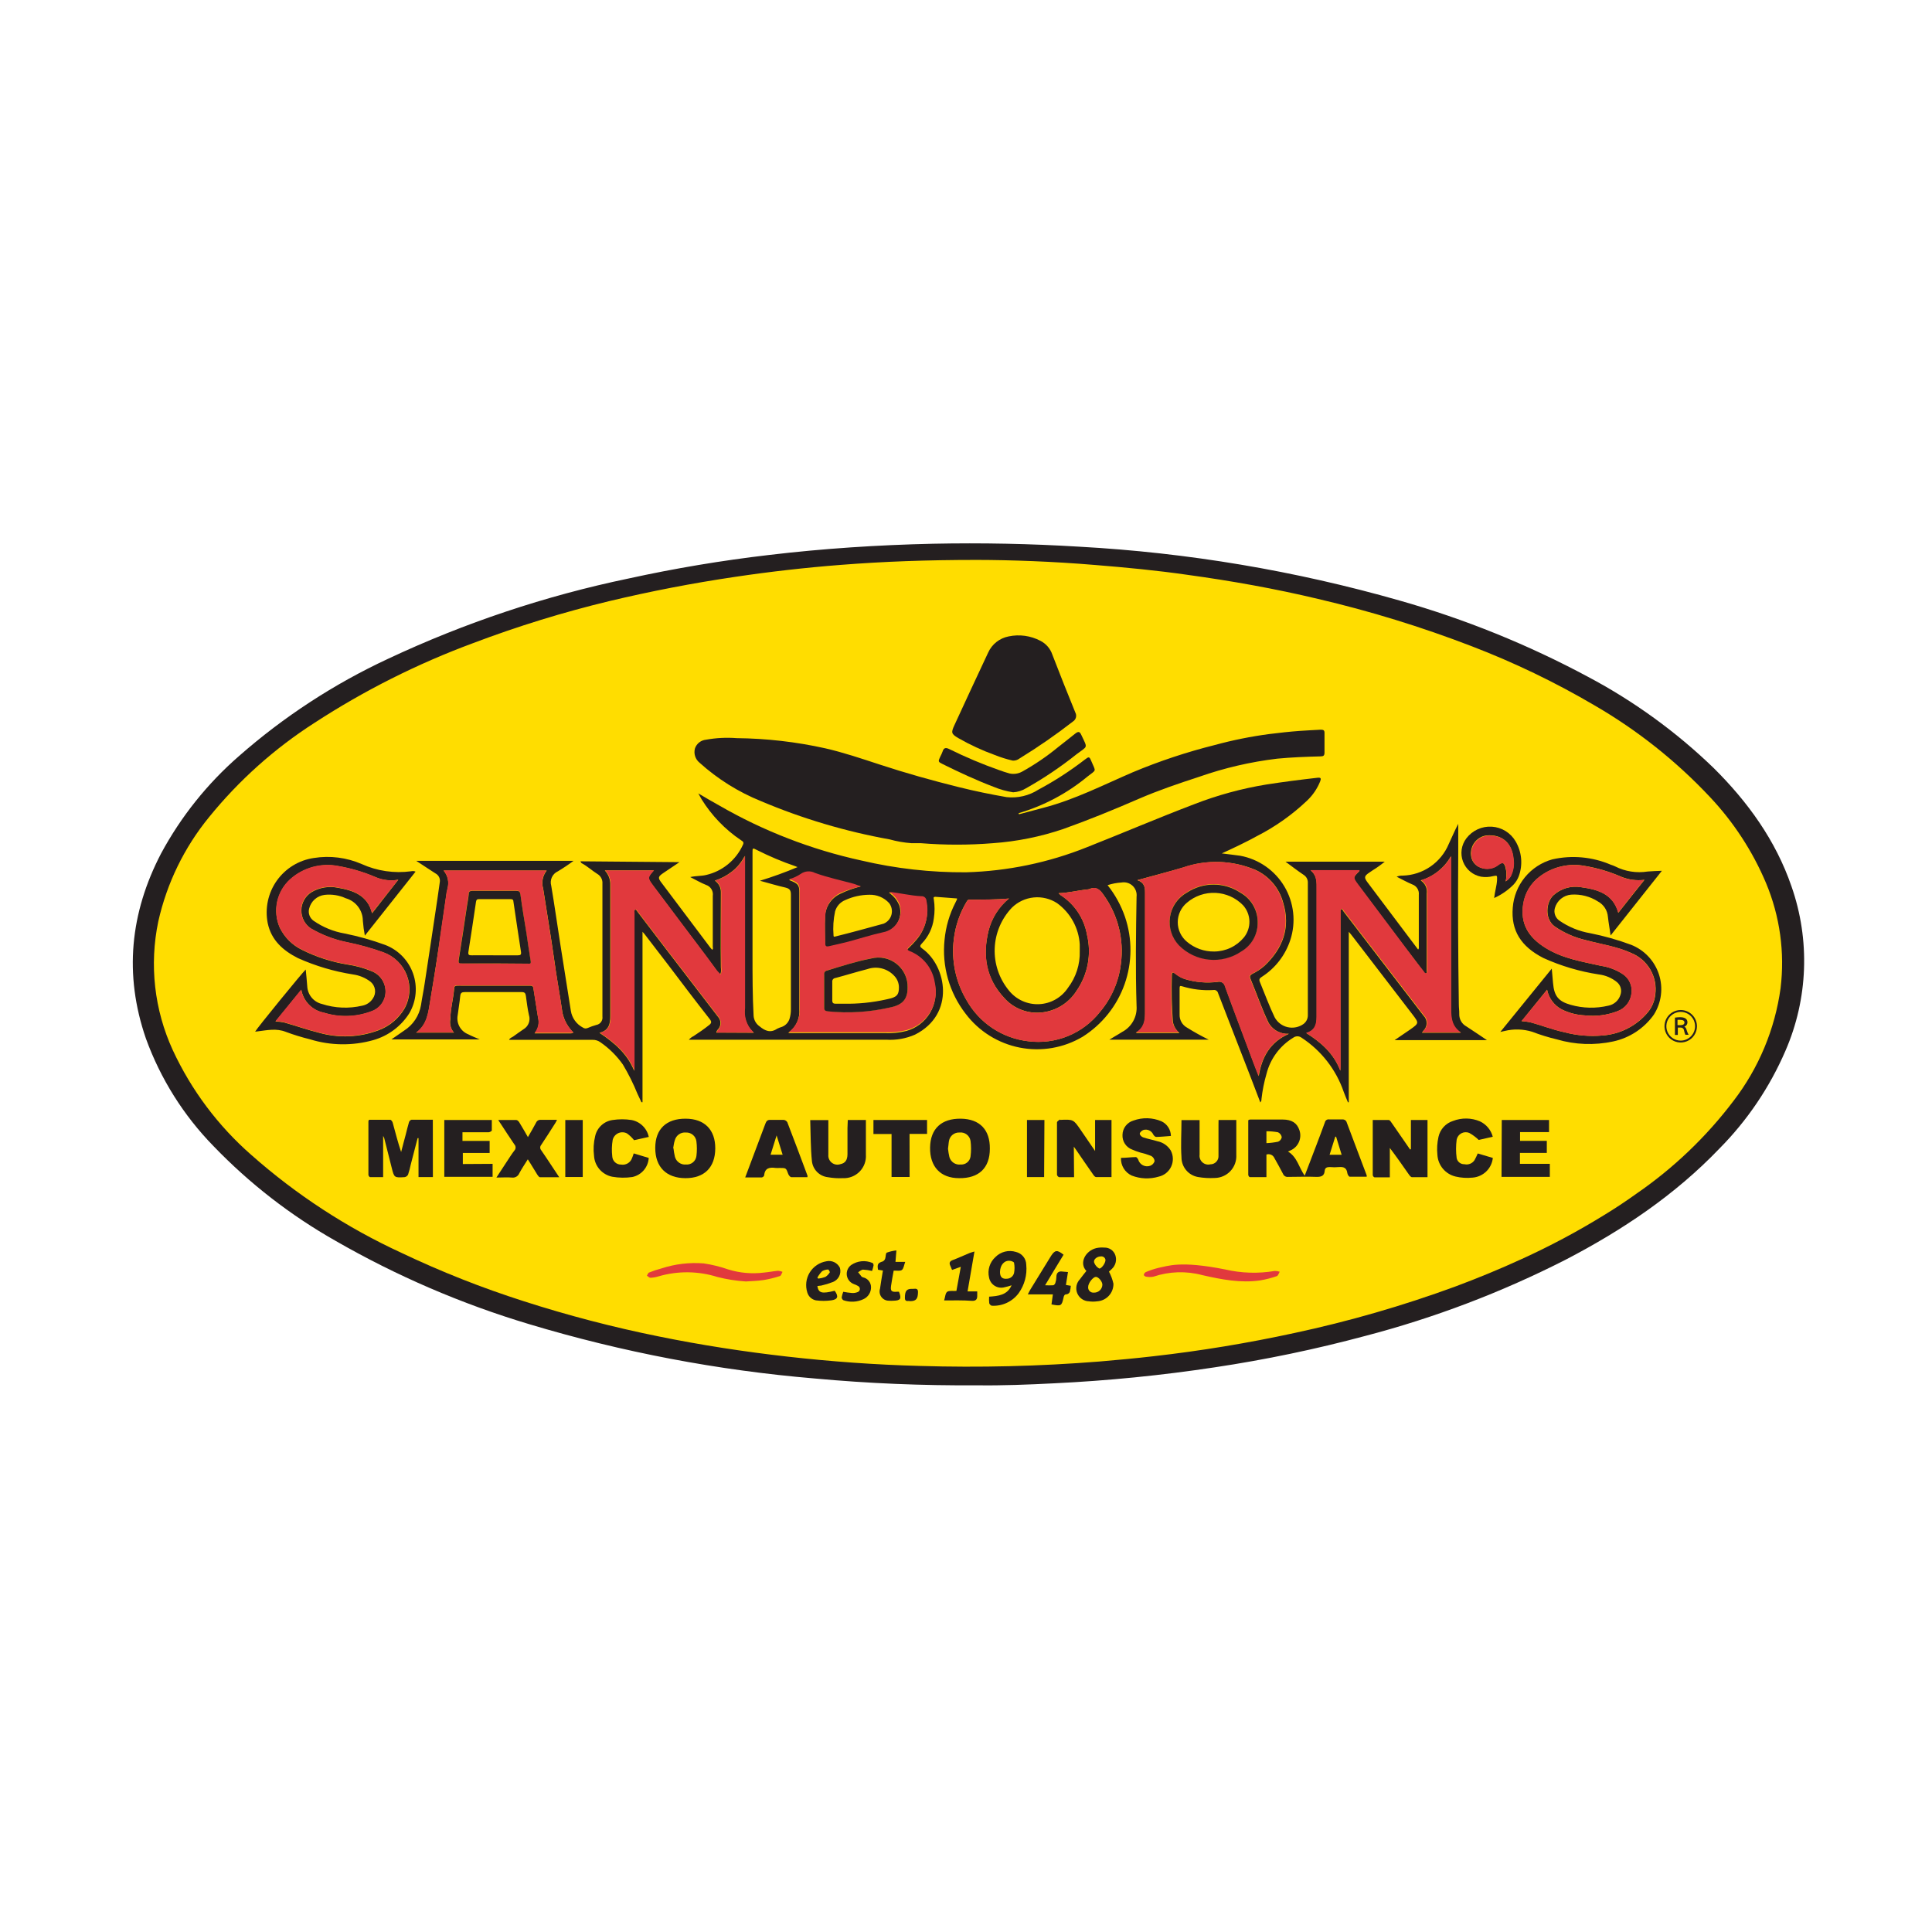 <?xml version="1.0" encoding="UTF-8"?> <svg xmlns="http://www.w3.org/2000/svg" width="320" height="320" viewBox="0 0 320 320" fill="none"><rect width="320" height="320" fill="white"></rect><g clip-path="url(#clip0_55_120)"><path d="M159.98 227.99C235.323 227.99 296.4 197.384 296.4 159.63C296.4 121.876 235.323 91.27 159.98 91.27C84.637 91.27 23.56 121.876 23.56 159.63C23.56 197.384 84.637 227.99 159.98 227.99Z" fill="#FFDD00"></path><path d="M161.84 229.45C152.69 229.51 143.84 229.14 134.93 228.32C118.896 226.973 103.047 223.957 87.64 219.32C76.45 215.969 65.685 211.335 55.56 205.51C48.125 201.298 41.338 196.034 35.41 189.88C30.423 184.79 26.587 178.69 24.16 171.99C20.52 161.42 21.55 151.21 26.68 141.36C29.975 135.252 34.345 129.787 39.58 125.23C47 118.711 55.314 113.286 64.27 109.12C76.982 103.147 90.35 98.683 104.1 95.82C111.793 94.133 119.553 92.833 127.38 91.92C136.38 90.85 145.46 90.26 154.54 90.06C162.627 89.893 170.71 90.057 178.79 90.55C196.733 91.54 214.51 94.528 231.79 99.46C242.625 102.536 253.096 106.774 263.02 112.1C270.631 116.132 277.636 121.215 283.83 127.2C289.5 132.82 294.11 139.2 296.72 146.79C299.838 155.681 299.481 165.422 295.72 174.06C293.114 180.097 289.4 185.592 284.77 190.26C277.41 197.94 268.7 203.77 259.31 208.65C248.727 214.044 237.592 218.278 226.1 221.28C217.908 223.479 209.598 225.212 201.21 226.47C192.391 227.808 183.509 228.692 174.6 229.12C170.3 229.34 165.95 229.51 161.84 229.45ZM161.84 92.74C153.38 92.74 146.32 93.01 139.27 93.56C133.377 94.02 127.507 94.687 121.66 95.56C114.687 96.593 107.777 97.927 100.93 99.56C93.279 101.405 85.751 103.726 78.39 106.51C69.163 109.922 60.345 114.353 52.1 119.72C45.481 123.962 39.583 129.235 34.63 135.34C30.52 140.363 27.64 146.277 26.22 152.61C24.714 159.794 25.555 167.271 28.62 173.94C31.694 180.568 36.123 186.478 41.62 191.29C49.071 197.885 57.45 203.35 66.49 207.51C73.042 210.628 79.798 213.301 86.71 215.51C94.068 217.879 101.553 219.832 109.13 221.36C116.19 222.8 123.3 223.89 130.45 224.7C137.6 225.51 145.02 226.05 152.33 226.24C162.259 226.541 172.197 226.297 182.1 225.51C185.1 225.25 188.1 224.98 191.1 224.63C198.906 223.744 206.662 222.466 214.34 220.8C223.421 218.859 232.353 216.28 241.07 213.08C244.79 211.69 248.46 210.18 252.07 208.52C256.75 206.39 261.293 203.969 265.67 201.27C267.49 200.163 269.263 198.99 270.99 197.75C277.157 193.514 282.604 188.315 287.12 182.35C291.301 176.908 293.99 170.469 294.92 163.67C295.64 157.756 294.81 151.756 292.51 146.26C290.29 140.999 287.147 136.176 283.23 132.02C277.629 126.05 271.184 120.933 264.1 116.83C257.589 113.003 250.772 109.722 243.72 107.02C235.44 103.832 226.95 101.219 218.31 99.2C211.15 97.49 203.9 96.2 196.61 95.2C191.61 94.48 186.48 93.99 181.4 93.58C174.4 92.99 167.43 92.75 161.85 92.74H161.84Z" fill="#241F20"></path><path d="M112.54 142.8L109.91 144.57C108.99 145.19 108.91 145.38 109.62 146.28L117.69 157.01C117.775 157.115 117.865 157.215 117.96 157.31C118.17 157.16 118.06 156.96 118.06 156.8C118.06 153.99 118.06 151.19 118.06 148.38C118.118 148 118.041 147.611 117.842 147.282C117.642 146.953 117.334 146.705 116.97 146.58C116.1 146.24 115.28 145.75 114.32 145.27C115.32 145.05 116.11 145.12 116.93 144.93C118.267 144.626 119.515 144.016 120.577 143.148C121.639 142.281 122.485 141.179 123.05 139.93C123.29 139.46 122.98 139.34 122.71 139.15C120.097 137.385 117.885 135.088 116.22 132.41L115.66 131.41C116.92 132.15 118.01 132.81 119.12 133.41C126.456 137.647 134.403 140.723 142.68 142.53C148.349 143.862 154.156 144.517 159.98 144.48C166.871 144.292 173.673 142.88 180.07 140.31C185.97 137.98 191.81 135.48 197.75 133.22C201.624 131.71 205.646 130.61 209.75 129.94C212.57 129.5 215.39 129.14 218.22 128.82C218.79 128.76 218.84 128.93 218.67 129.4C218.184 130.62 217.436 131.719 216.48 132.62C213.999 134.975 211.19 136.959 208.14 138.51C206.32 139.51 204.44 140.4 202.37 141.35C203.51 141.51 204.48 141.59 205.43 141.74C206.94 142.019 208.373 142.618 209.633 143.496C210.893 144.373 211.951 145.51 212.736 146.83C213.521 148.15 214.014 149.623 214.184 151.149C214.354 152.675 214.196 154.22 213.72 155.68C212.903 158.194 211.243 160.349 209.02 161.78C208.68 162 208.48 162.17 208.67 162.63C209.5 164.63 210.22 166.63 211.13 168.51C211.353 168.918 211.66 169.273 212.031 169.553C212.401 169.833 212.828 170.031 213.281 170.133C213.734 170.235 214.204 170.24 214.659 170.146C215.114 170.052 215.544 169.863 215.92 169.59C216.145 169.418 216.325 169.195 216.447 168.939C216.568 168.684 216.628 168.403 216.62 168.12C216.62 160.84 216.62 153.553 216.62 146.26C216.637 145.991 216.581 145.723 216.458 145.483C216.335 145.244 216.149 145.042 215.92 144.9C214.92 144.23 213.99 143.51 212.92 142.72H229.36C228.727 143.242 228.059 143.72 227.36 144.15C227.16 144.3 226.95 144.43 226.74 144.57C225.97 145.09 225.92 145.36 226.47 146.1L233.81 155.85C234.16 156.32 234.52 156.78 234.89 157.28C235.07 157.07 234.99 156.86 235 156.68C235 153.85 235 151.02 235 148.2C235.04 147.84 234.959 147.477 234.768 147.169C234.578 146.861 234.29 146.625 233.95 146.5C233.08 146.14 232.25 145.67 231.33 145.21C231.646 145.077 231.987 145.015 232.33 145.03C233.971 144.985 235.565 144.466 236.919 143.536C238.272 142.607 239.328 141.306 239.96 139.79C240.48 138.68 240.96 137.55 241.53 136.45C241.53 138 241.53 139.54 241.53 141.09C241.47 149.53 241.503 157.97 241.63 166.41C241.63 166.93 241.72 167.41 241.7 167.97C241.689 168.39 241.795 168.804 242.007 169.166C242.22 169.529 242.529 169.824 242.9 170.02C243.99 170.73 245.07 171.46 246.29 172.28H230.99C231.92 171.64 232.74 171.1 233.54 170.54C235.05 169.47 235.05 169.46 233.94 168.01C230.64 163.71 227.337 159.407 224.03 155.1C223.86 154.87 223.67 154.65 223.4 154.33V182.57H223.26C223.03 182.01 222.78 181.45 222.57 180.87C221.307 177.172 218.843 174.004 215.57 171.87C215.373 171.724 215.135 171.645 214.89 171.645C214.645 171.645 214.407 171.724 214.21 171.87C211.997 173.207 210.402 175.363 209.77 177.87C209.374 179.233 209.096 180.629 208.94 182.04C208.948 182.141 208.935 182.243 208.902 182.34C208.87 182.436 208.818 182.524 208.75 182.6L207.04 178.13C205.28 173.59 203.5 169.04 201.75 164.49C201.712 164.32 201.609 164.172 201.463 164.077C201.318 163.982 201.141 163.947 200.97 163.98C199.223 164.085 197.472 163.875 195.8 163.36C195.46 163.25 195.38 163.31 195.38 163.67C195.38 165.12 195.38 166.56 195.38 168.01C195.358 168.453 195.461 168.892 195.677 169.28C195.892 169.667 196.212 169.986 196.6 170.2C197.765 170.928 198.966 171.596 200.2 172.2H183.75L184.69 171.63C185.08 171.4 185.47 171.18 185.85 170.93C186.631 170.521 187.275 169.892 187.702 169.12C188.128 168.349 188.319 167.469 188.25 166.59C188.06 160.59 188.15 154.59 188.25 148.53C188.291 148.199 188.254 147.862 188.141 147.548C188.029 147.234 187.844 146.95 187.602 146.721C187.359 146.491 187.066 146.321 186.746 146.226C186.427 146.13 186.089 146.111 185.76 146.17C184.974 146.217 184.198 146.365 183.45 146.61C184.7 148.181 185.674 149.953 186.33 151.85C187.564 155.465 187.545 159.391 186.275 162.994C185.005 166.597 182.559 169.668 179.33 171.71C176.197 173.574 172.486 174.217 168.909 173.516C165.331 172.815 162.138 170.819 159.94 167.91C157.235 164.421 155.984 160.02 156.45 155.63C156.654 153.498 157.262 151.425 158.24 149.52C158.33 149.33 158.43 149.15 158.51 148.97C158.517 148.917 158.517 148.863 158.51 148.81L154.94 148.54C154.56 148.54 154.62 148.71 154.67 148.96C154.835 150.01 154.835 151.08 154.67 152.13C154.471 153.696 153.769 155.156 152.67 156.29C152.31 156.68 152.36 156.83 152.78 157.13C156.78 160 158.28 167.98 151.55 171.37C150.068 172.018 148.454 172.305 146.84 172.21H114.1C114.315 171.958 114.581 171.753 114.88 171.61C115.77 171.03 116.64 170.43 117.48 169.76C117.85 169.46 117.89 169.24 117.58 168.83C115.22 165.83 112.89 162.74 110.58 159.69L106.74 154.69C106.67 154.6 106.59 154.53 106.42 154.33V182.56H106.24C106.02 182.1 105.81 181.63 105.58 181.16C104.902 179.487 104.096 177.869 103.17 176.32C102.152 174.875 100.886 173.622 99.43 172.62C99.063 172.357 98.621 172.221 98.17 172.23C93.75 172.23 89.33 172.23 84.92 172.23H84.32C84.46 171.89 84.79 171.84 85 171.68C85.57 171.27 86.14 170.86 86.72 170.47C87.112 170.239 87.415 169.882 87.576 169.456C87.738 169.031 87.75 168.563 87.61 168.13C87.38 167.13 87.25 166.01 87.1 164.94C87.04 164.49 86.88 164.31 86.38 164.32C83.25 164.32 80.13 164.32 77 164.32C76.5 164.32 76.28 164.44 76.23 164.97C76.13 166.03 75.93 167.08 75.81 168.13C75.682 168.78 75.786 169.454 76.104 170.035C76.422 170.616 76.934 171.067 77.55 171.31C78.12 171.61 78.73 171.84 79.46 172.16H64.83C65.62 171.61 66.28 171.16 66.92 170.71C67.66 170.243 68.293 169.624 68.777 168.895C69.261 168.166 69.586 167.343 69.73 166.48C69.91 165.26 70.17 164.04 70.35 162.81C71.07 158.14 71.76 153.46 72.46 148.81C72.59 147.92 72.72 147.02 72.84 146.13C72.896 145.84 72.856 145.54 72.726 145.275C72.596 145.009 72.383 144.794 72.12 144.66C71.12 144.03 70.12 143.34 68.94 142.58H95C94.163 143.203 93.295 143.784 92.4 144.32C91.961 144.518 91.608 144.867 91.406 145.305C91.204 145.742 91.166 146.237 91.3 146.7C91.85 149.93 92.3 153.18 92.81 156.42C93.38 160.08 93.97 163.74 94.55 167.42C94.642 168.008 94.872 168.565 95.219 169.048C95.566 169.531 96.022 169.925 96.55 170.2C96.659 170.278 96.786 170.327 96.919 170.341C97.053 170.355 97.187 170.334 97.31 170.28C97.787 170.073 98.278 169.899 98.78 169.76C99.095 169.704 99.375 169.527 99.562 169.268C99.748 169.008 99.827 168.686 99.78 168.37C99.78 164.07 99.78 159.77 99.78 155.47C99.78 152.47 99.78 149.41 99.78 146.38C99.809 146.053 99.744 145.724 99.591 145.434C99.439 145.143 99.206 144.902 98.92 144.74C98.05 144.19 97.28 143.47 96.36 142.98C96.28 142.98 96.24 142.82 96.13 142.66L112.54 142.8ZM188.41 145.8C189.49 146.16 189.67 146.92 189.67 147.86C189.67 154.51 189.67 161.16 189.67 167.86C189.67 169.24 189.43 170.36 188.14 171.1H195.35C194.765 170.614 194.377 169.931 194.26 169.18C194.069 166.628 194.015 164.068 194.1 161.51C194.1 160.98 194.33 161.02 194.68 161.29C195.132 161.664 195.647 161.955 196.2 162.15C197.978 162.702 199.853 162.866 201.7 162.63C201.83 162.597 201.965 162.591 202.098 162.612C202.23 162.633 202.357 162.68 202.471 162.751C202.585 162.822 202.683 162.915 202.76 163.025C202.837 163.135 202.892 163.259 202.92 163.39C203.54 165.12 204.2 166.85 204.84 168.58L207.71 176.23C207.96 176.91 208.23 177.59 208.49 178.23C209 175.07 210.39 172.59 213.49 171.23C213.323 171.238 213.157 171.238 212.99 171.23C212.4 171.182 211.83 170.991 211.33 170.674C210.83 170.357 210.415 169.923 210.12 169.41C208.98 167.03 208.12 164.53 207.12 162.11C206.96 161.74 207.03 161.53 207.42 161.31C208.141 160.959 208.813 160.515 209.42 159.99C212.48 157.11 213.79 153.63 212.54 149.53C212.225 148.341 211.651 147.237 210.86 146.297C210.068 145.356 209.078 144.603 207.96 144.09C204.148 142.474 199.871 142.331 195.96 143.69C193.47 144.42 191.01 145.05 188.41 145.77V145.8ZM124.85 171.06C124.61 170.8 124.38 170.58 124.18 170.34C123.488 169.373 123.191 168.178 123.35 167C123.35 161.66 123.42 156.33 123.35 151C123.35 148.647 123.35 146.297 123.35 143.95V141.77C122.846 142.776 122.126 143.657 121.24 144.35C120.39 145.018 119.429 145.529 118.4 145.86C118.723 146.081 118.984 146.38 119.159 146.73C119.334 147.08 119.417 147.469 119.4 147.86C119.4 152 119.34 156.14 119.4 160.28C119.473 160.652 119.438 161.037 119.3 161.39C119.089 161.191 118.889 160.98 118.7 160.76C118.07 159.92 117.46 159.05 116.82 158.21C113.95 154.39 111.06 150.58 108.2 146.75C107.2 145.4 107.2 145.38 108.28 144.17H100.17C100.476 144.492 100.715 144.872 100.871 145.287C101.027 145.703 101.098 146.146 101.08 146.59C101.08 153.83 101.08 161.06 101.08 168.3C101.08 169.64 100.83 170.68 99.29 171.07C101.78 172.72 103.91 174.56 105.04 177.36V164.81C105.04 160.29 105.04 155.767 105.04 151.24C105.04 151.05 104.93 150.79 105.15 150.69C105.37 150.59 105.45 150.83 105.55 150.96L110.18 157.02L118.92 168.41C119.183 168.695 119.329 169.068 119.329 169.455C119.329 169.842 119.183 170.215 118.92 170.5C118.77 170.639 118.675 170.827 118.65 171.03L124.85 171.06ZM222 177.37V176.78C222 169.54 222 162.3 222 155.06V151.06C222 150.89 221.93 150.65 222.16 150.6C222.39 150.55 222.39 150.78 222.48 150.9L225.55 154.9C228.957 159.34 232.363 163.777 235.77 168.21C235.936 168.373 236.068 168.567 236.159 168.782C236.249 168.997 236.295 169.227 236.295 169.46C236.295 169.693 236.249 169.923 236.159 170.138C236.068 170.353 235.936 170.547 235.77 170.71L235.52 171.06H241.94C240.43 170.06 240.31 168.66 240.31 167.19C240.31 160.363 240.31 153.533 240.31 146.7V141.83C239.223 143.759 237.431 145.193 235.31 145.83C235.671 146.058 235.959 146.387 236.136 146.776C236.314 147.165 236.374 147.597 236.31 148.02C236.31 152.253 236.31 156.483 236.31 160.71C236.31 160.9 236.42 161.18 236.17 161.24C235.92 161.3 235.84 161.03 235.73 160.88C234.73 159.53 233.73 158.18 232.67 156.88C230.09 153.44 227.507 150 224.92 146.56C224.04 145.38 224.05 145.37 225.12 144.31C225.12 144.31 225.12 144.23 225.12 144.17H217.1C218.17 145.06 218.1 146.17 218.1 147.29C218.1 154.29 218.1 161.4 218.1 168.46C218.1 169.78 217.79 170.72 216.38 171.12C218.79 172.64 220.9 174.45 222 177.34V177.37ZM142.6 146.84L141.38 146.53C139.22 145.94 137.03 145.53 134.93 144.72C134.565 144.529 134.155 144.443 133.744 144.469C133.333 144.496 132.937 144.634 132.6 144.87C132.011 145.266 131.363 145.567 130.68 145.76C132.16 146.3 132.39 146.58 132.39 147.76C132.39 154.207 132.39 160.657 132.39 167.11C132.458 167.878 132.325 168.651 132.004 169.352C131.683 170.053 131.185 170.659 130.56 171.11C132.26 171.11 133.86 171.11 135.47 171.11C139.16 171.11 142.85 171.11 146.54 171.11C147.741 171.173 148.944 171.055 150.11 170.76C151.751 170.31 153.155 169.243 154.028 167.782C154.9 166.32 155.173 164.578 154.79 162.92C154.62 161.751 154.143 160.648 153.406 159.723C152.67 158.799 151.702 158.087 150.6 157.66C150.21 157.5 150.16 157.32 150.48 157.04C150.96 156.593 151.411 156.115 151.83 155.61C152.553 154.752 153.07 153.74 153.342 152.652C153.615 151.563 153.634 150.427 153.4 149.33C153.396 149.224 153.371 149.12 153.326 149.024C153.281 148.928 153.216 148.842 153.136 148.772C153.057 148.702 152.964 148.648 152.863 148.615C152.762 148.582 152.656 148.57 152.55 148.58C150.74 148.49 148.99 148.04 147.22 147.86C148.029 148.379 148.647 149.148 148.98 150.05C149.123 150.528 149.163 151.031 149.099 151.526C149.034 152.02 148.865 152.496 148.603 152.921C148.342 153.346 147.993 153.71 147.581 153.991C147.168 154.272 146.701 154.462 146.21 154.55C144.28 154.97 142.39 155.55 140.48 156.1C139.41 156.38 138.33 156.61 137.25 156.86C136.9 156.94 136.63 156.92 136.64 156.43C136.64 154.93 136.58 153.43 136.64 151.95C136.651 151.119 136.899 150.307 137.354 149.612C137.809 148.916 138.453 148.364 139.21 148.02C140.294 147.499 141.431 147.093 142.6 146.81V146.84ZM175.35 147.97C175.45 148.074 175.556 148.171 175.67 148.26C176.812 148.993 177.789 149.954 178.541 151.083C179.293 152.212 179.804 153.484 180.04 154.82C180.423 156.403 180.468 158.049 180.169 159.65C179.871 161.251 179.238 162.771 178.31 164.11C177.632 165.184 176.702 166.075 175.6 166.706C174.499 167.337 173.259 167.689 171.99 167.73C170.923 167.763 169.862 167.561 168.882 167.137C167.902 166.714 167.027 166.08 166.32 165.28C163.32 162.07 162.7 158.28 163.74 154.14C164.272 152.052 165.456 150.188 167.12 148.82C164.88 149.03 162.78 148.99 160.68 149C160.581 148.983 160.478 148.996 160.387 149.039C160.296 149.082 160.22 149.152 160.17 149.24C158.991 151.171 158.244 153.333 157.98 155.58C157.546 159.081 158.288 162.627 160.09 165.66C161.134 167.522 162.604 169.109 164.381 170.291C166.158 171.473 168.19 172.216 170.31 172.46C172.544 172.748 174.814 172.45 176.899 171.597C178.983 170.743 180.81 169.362 182.2 167.59C184.115 165.321 185.318 162.539 185.66 159.59C186.186 155.593 185.17 151.546 182.82 148.27C182.2 147.35 181.54 146.78 180.39 147.27C180.257 147.307 180.118 147.324 179.98 147.32C178.46 147.51 176.97 147.88 175.35 147.94V147.97ZM94.98 171.03C94.072 170.147 93.443 169.017 93.17 167.78C92.72 164.78 92.17 161.78 91.77 158.78C91.22 154.91 90.57 151.06 89.97 147.2C89.817 146.69 89.79 146.151 89.891 145.629C89.992 145.106 90.218 144.616 90.55 144.2H73.48C73.829 144.607 74.07 145.095 74.181 145.619C74.293 146.143 74.272 146.686 74.12 147.2C74.12 147.47 74 147.73 73.96 148C73.53 151 73.11 154 72.66 157C72.21 160 71.75 162.84 71.27 165.76C70.95 167.69 70.78 169.69 68.94 171.04H75.19C74.923 170.733 74.731 170.368 74.629 169.974C74.527 169.58 74.517 169.168 74.6 168.77C74.6 167.04 75.12 165.37 75.23 163.66C75.23 163.37 75.44 163.28 75.69 163.26C75.94 163.24 76.32 163.26 76.64 163.26H86.15H87.84C88.16 163.26 88.31 163.38 88.36 163.73C88.6 165.34 88.88 166.94 89.12 168.54C89.245 168.99 89.259 169.464 89.16 169.921C89.06 170.377 88.851 170.803 88.55 171.16H94.55C94.708 171.161 94.861 171.104 94.98 171V171.03ZM178.84 157.51C178.84 157.14 178.84 156.78 178.84 156.42C178.758 155.078 178.38 153.77 177.734 152.591C177.087 151.412 176.188 150.391 175.1 149.6C173.956 148.849 172.589 148.512 171.226 148.645C169.864 148.778 168.588 149.372 167.61 150.33C165.863 152.16 164.847 154.565 164.753 157.093C164.659 159.621 165.494 162.096 167.1 164.05C167.694 164.794 168.456 165.388 169.323 165.783C170.19 166.178 171.137 166.362 172.089 166.323C173.041 166.283 173.969 166.019 174.8 165.553C175.631 165.087 176.34 164.431 176.87 163.64C178.216 161.886 178.912 159.72 178.84 157.51ZM132.1 143.62L131.7 143.46C129.538 142.719 127.43 141.83 125.39 140.8C124.64 140.41 124.64 140.41 124.64 141.24C124.64 146.95 124.64 152.65 124.64 158.35C124.64 161.65 124.64 164.95 124.82 168.25C124.843 168.598 124.945 168.937 125.118 169.24C125.291 169.544 125.531 169.803 125.82 170C126.72 170.76 127.63 171.13 128.72 170.39C128.984 170.261 129.258 170.154 129.54 170.07C129.835 169.953 130.1 169.77 130.314 169.537C130.529 169.303 130.688 169.024 130.78 168.72C130.927 168.223 131.001 167.708 131 167.19C131 160.85 131 154.51 131 148.19C131 147.47 130.81 147.19 130.1 147.01C128.72 146.7 127.37 146.28 125.87 145.88C127.984 145.233 130.063 144.479 132.1 143.62ZM143.98 148.2C142.599 148.209 141.235 148.513 139.98 149.09C139.582 149.254 139.226 149.505 138.938 149.825C138.651 150.146 138.44 150.527 138.32 150.94C138.035 152.253 137.947 153.601 138.06 154.94C138.06 155.25 138.27 155.13 138.45 155.09C141.1 154.44 143.72 153.7 146.35 152.99C146.667 152.86 146.95 152.659 147.177 152.401C147.403 152.144 147.567 151.837 147.655 151.506C147.743 151.175 147.753 150.828 147.685 150.492C147.616 150.156 147.471 149.84 147.26 149.57C146.842 149.116 146.33 148.759 145.76 148.522C145.191 148.286 144.576 148.176 143.96 148.2H143.98Z" fill="#241F20"></path><path d="M168.77 134.87L172.88 133.78C178.03 132.43 182.75 130.01 187.6 127.92C192.025 126.067 196.585 124.553 201.24 123.39C204.196 122.585 207.203 121.98 210.24 121.58C211.92 121.37 213.61 121.18 215.3 121.06C216.45 120.98 217.6 120.92 218.75 120.86C219.21 120.86 219.4 120.95 219.38 121.45C219.38 122.51 219.38 123.58 219.38 124.64C219.38 125.17 219.2 125.27 218.73 125.28C216.33 125.34 213.93 125.43 211.54 125.66C207.137 126.187 202.805 127.193 198.62 128.66C195.25 129.76 191.88 130.9 188.62 132.31C184.5 134.1 180.34 135.8 176.11 137.31C172.334 138.591 168.408 139.381 164.43 139.66C160.476 139.98 156.503 139.98 152.55 139.66C152.04 139.66 151.55 139.66 150.99 139.66C149.759 139.571 148.539 139.36 147.35 139.03C140.04 137.717 132.9 135.593 126.06 132.7C122.316 131.191 118.867 129.035 115.87 126.33C115.524 126.051 115.268 125.677 115.133 125.254C114.998 124.831 114.99 124.378 115.11 123.95C115.245 123.563 115.489 123.223 115.811 122.969C116.134 122.716 116.522 122.56 116.93 122.52C118.602 122.218 120.306 122.131 122 122.26C126.935 122.308 131.852 122.871 136.67 123.94C139.73 124.64 142.67 125.64 145.67 126.62C150.01 128.05 154.41 129.28 158.84 130.38C161.45 131.03 164.08 131.57 166.73 132.03C168.569 132.229 170.421 131.795 171.98 130.8C174.688 129.351 177.27 127.679 179.7 125.8C180.36 125.3 180.43 125.29 180.75 126.05C181.53 127.92 181.66 127.4 180.11 128.63C176.761 131.404 172.882 133.466 168.71 134.69L168.77 134.87Z" fill="#241F20"></path><path d="M167.74 125.98C166.717 125.747 165.714 125.432 164.74 125.04C162.663 124.289 160.656 123.359 158.74 122.26C157.55 121.56 157.5 121.36 158.09 120.09C159.94 116.09 161.78 112.09 163.67 108.09C163.979 107.404 164.448 106.803 165.038 106.336C165.628 105.87 166.321 105.552 167.06 105.41C168.84 105.033 170.697 105.288 172.31 106.13C172.779 106.366 173.198 106.693 173.541 107.091C173.884 107.489 174.145 107.951 174.31 108.45C175.543 111.65 176.81 114.84 178.11 118.02C178.245 118.27 178.28 118.562 178.207 118.837C178.135 119.112 177.961 119.349 177.72 119.5C174.882 121.705 171.924 123.751 168.86 125.63C168.542 125.88 168.144 126.004 167.74 125.98Z" fill="#241F20"></path><path d="M248.5 170.92L257.02 160.44C257.1 161.32 257.17 162.06 257.23 162.8C257.41 164.95 258.09 165.85 260.15 166.43C262.187 167.011 264.339 167.059 266.4 166.57C266.865 166.48 267.297 166.265 267.65 165.948C268.002 165.631 268.262 165.223 268.4 164.77C268.528 164.405 268.542 164.01 268.44 163.636C268.338 163.263 268.125 162.93 267.83 162.68C266.971 161.978 265.931 161.534 264.83 161.4C261.649 160.916 258.551 159.997 255.62 158.67C251.92 156.77 250.25 154.13 250.56 150.34C250.697 148.495 251.399 146.737 252.572 145.306C253.744 143.874 255.328 142.839 257.11 142.34C260.356 141.604 263.752 141.915 266.81 143.23C267.05 143.301 267.284 143.391 267.51 143.5C269.175 144.347 271.065 144.644 272.91 144.35C273.65 144.28 274.39 144.27 275.26 144.23L266.77 154.94C266.61 153.82 266.43 152.84 266.32 151.85C266.28 151.329 266.112 150.825 265.829 150.385C265.546 149.945 265.158 149.583 264.7 149.33C263.376 148.475 261.812 148.072 260.24 148.18C259.618 148.229 259.027 148.468 258.544 148.863C258.062 149.257 257.711 149.79 257.54 150.39C257.428 150.774 257.44 151.184 257.574 151.562C257.709 151.939 257.96 152.264 258.29 152.49C259.818 153.547 261.559 154.257 263.39 154.57C265.698 155.028 267.965 155.67 270.17 156.49C271.251 156.917 272.224 157.578 273.02 158.425C273.816 159.272 274.415 160.284 274.775 161.39C275.134 162.495 275.244 163.666 275.098 164.819C274.952 165.972 274.553 167.079 273.93 168.06C272.315 170.333 269.907 171.918 267.18 172.5C264.09 173.165 260.882 173.045 257.85 172.15C256.464 171.821 255.101 171.4 253.77 170.89C252.293 170.438 250.721 170.393 249.22 170.76L248.5 170.92ZM256.25 163.92L252.03 169.13C252.473 169.163 252.913 169.219 253.35 169.3C255.29 169.79 257.15 170.55 259.12 170.97C261.176 171.514 263.311 171.697 265.43 171.51C266.873 171.407 268.281 171.015 269.569 170.357C270.858 169.699 272 168.789 272.93 167.68C273.623 166.843 274.054 165.82 274.17 164.74C274.368 163.309 274.082 161.852 273.357 160.602C272.633 159.352 271.511 158.379 270.17 157.84C267.8 156.76 265.17 156.4 262.72 155.73C260.85 155.306 259.078 154.529 257.5 153.44C255.79 152.19 256.08 149.38 257.31 148.28C257.922 147.722 258.655 147.312 259.45 147.082C260.246 146.851 261.084 146.806 261.9 146.95C264.62 147.33 267.18 148.03 268.05 151.18L270.19 148.47L272.38 145.73C271.074 145.897 269.747 145.721 268.53 145.22C266.589 144.371 264.55 143.766 262.46 143.42C261.161 143.178 259.825 143.212 258.539 143.52C257.254 143.829 256.048 144.404 255 145.21C253.563 146.295 252.6 147.893 252.31 149.67C251.76 153.04 253.17 155.26 256.04 157.03C258.91 158.8 262.04 159.26 265.17 159.97C266.467 160.158 267.706 160.629 268.8 161.35C269.324 161.696 269.738 162.185 269.992 162.76C270.245 163.334 270.328 163.97 270.23 164.59C270.15 165.231 269.896 165.838 269.496 166.346C269.096 166.853 268.565 167.242 267.96 167.47C266.225 168.147 264.351 168.39 262.5 168.18C261.164 168.118 259.856 167.778 258.66 167.18C258.043 166.852 257.507 166.392 257.09 165.831C256.673 165.271 256.386 164.625 256.25 163.94V163.92Z" fill="#241F20"></path><path d="M50.64 160.58C50.73 161.58 50.83 162.46 50.89 163.36C50.923 164.046 51.178 164.702 51.616 165.23C52.054 165.759 52.652 166.131 53.32 166.29C55.483 166.992 57.796 167.088 60.01 166.57C60.367 166.501 60.707 166.36 61.007 166.155C61.308 165.951 61.564 165.687 61.76 165.38C62.061 164.948 62.185 164.417 62.107 163.896C62.029 163.376 61.755 162.905 61.34 162.58C60.502 161.95 59.518 161.544 58.48 161.4C55.327 160.906 52.253 159.995 49.34 158.69C46.9 157.45 44.93 155.74 44.34 152.89C44.102 151.677 44.114 150.429 44.373 149.221C44.632 148.013 45.134 146.87 45.849 145.862C46.563 144.854 47.475 144.002 48.529 143.357C49.583 142.712 50.757 142.287 51.98 142.11C54.661 141.682 57.409 142.029 59.9 143.11C62.463 144.27 65.302 144.686 68.09 144.31C68.337 144.248 68.597 144.269 68.83 144.37L60.43 154.97C60.274 154.157 60.164 153.336 60.1 152.51C60.097 151.665 59.82 150.845 59.309 150.172C58.798 149.499 58.083 149.01 57.27 148.78C56.173 148.277 54.959 148.083 53.76 148.22C53.15 148.294 52.578 148.553 52.12 148.962C51.662 149.372 51.341 149.912 51.2 150.51C51.106 150.879 51.127 151.268 51.259 151.625C51.391 151.982 51.629 152.291 51.94 152.51C53.486 153.58 55.247 154.301 57.1 154.62C59.378 155.079 61.618 155.71 63.8 156.51C64.866 156.917 65.832 157.55 66.629 158.367C67.426 159.183 68.036 160.164 68.416 161.24C68.797 162.316 68.939 163.461 68.832 164.598C68.726 165.734 68.374 166.833 67.8 167.82C66.43 169.983 64.312 171.567 61.85 172.27C58.408 173.243 54.757 173.197 51.34 172.14C49.984 171.808 48.648 171.397 47.34 170.91C45.8 170.29 44.26 170.63 42.72 170.82L42.32 170.87H42.26C42.51 170.36 50.1 161.06 50.64 160.58ZM65.97 145.71C64.735 145.935 63.462 145.803 62.3 145.33C60.275 144.456 58.154 143.825 55.98 143.45C54.58 143.184 53.138 143.246 51.766 143.629C50.394 144.012 49.129 144.707 48.07 145.66C46.98 146.645 46.228 147.947 45.919 149.383C45.611 150.818 45.761 152.315 46.35 153.66C47.126 155.256 48.414 156.544 50.01 157.32C52.385 158.511 54.928 159.333 57.55 159.76C58.924 159.958 60.268 160.328 61.55 160.86C62.22 161.119 62.798 161.571 63.211 162.158C63.624 162.746 63.853 163.442 63.87 164.16C63.889 164.892 63.675 165.612 63.257 166.214C62.84 166.816 62.242 167.27 61.55 167.51C59.015 168.479 56.227 168.56 53.64 167.74C52.709 167.558 51.855 167.098 51.189 166.422C50.523 165.745 50.078 164.884 49.91 163.95L45.64 169.19C46.079 169.208 46.517 169.255 46.95 169.33C48.95 169.87 50.86 170.57 52.85 171.06C56.093 171.977 59.544 171.833 62.7 170.65C64.536 169.971 66.076 168.668 67.05 166.97C67.492 166.147 67.752 165.237 67.812 164.305C67.873 163.372 67.731 162.437 67.398 161.563C67.066 160.69 66.549 159.898 65.883 159.242C65.217 158.586 64.418 158.08 63.54 157.76C61.548 157.043 59.506 156.475 57.43 156.06C55.335 155.631 53.325 154.861 51.48 153.78C50.989 153.444 50.589 152.992 50.316 152.463C50.043 151.934 49.906 151.345 49.916 150.75C49.927 150.155 50.086 149.572 50.378 149.054C50.67 148.535 51.087 148.098 51.59 147.78C52.886 147.011 54.42 146.744 55.9 147.03C58.48 147.47 60.9 148.27 61.63 151.27L65.97 145.71Z" fill="#241F20"></path><path d="M167.81 131.23C166.697 131.061 165.608 130.755 164.57 130.32C161.7 129.23 158.91 127.93 156.16 126.57C155.37 126.18 155.36 126.14 155.73 125.34C155.88 125.063 156.011 124.776 156.12 124.48C156.32 123.81 156.69 123.8 157.25 124.08C159.92 125.403 162.669 126.561 165.48 127.55C166.05 127.75 166.63 127.96 167.21 128.11C167.917 128.264 168.655 128.158 169.29 127.81C171.41 126.632 173.419 125.263 175.29 123.72C176.22 123.01 177.13 122.26 178.05 121.54C178.63 121.09 178.83 121.14 179.12 121.77C180.18 124.03 180.18 123.5 178.32 124.92C175.687 127.023 172.888 128.91 169.95 130.56C169.303 130.957 168.568 131.187 167.81 131.23Z" fill="#241F20"></path><path d="M247.48 148.74C247.59 147.66 247.91 146.74 247.96 145.74C247.96 145.03 248.04 144.96 247.32 145.11C246.667 145.28 245.986 145.314 245.32 145.21C244.649 145.084 244.021 144.788 243.497 144.351C242.972 143.913 242.568 143.349 242.324 142.711C242.079 142.074 242.002 141.384 242.099 140.708C242.196 140.032 242.465 139.393 242.88 138.85C243.37 138.206 244.012 137.693 244.748 137.357C245.484 137.021 246.292 136.872 247.099 136.924C247.907 136.975 248.689 137.225 249.377 137.652C250.064 138.079 250.636 138.669 251.04 139.37C251.544 140.233 251.852 141.197 251.942 142.192C252.032 143.188 251.901 144.191 251.56 145.13C251.367 145.637 251.078 146.102 250.71 146.5C249.782 147.441 248.686 148.2 247.48 148.74ZM249.38 145.99C249.705 145.776 249.978 145.493 250.18 145.16C250.643 144.272 250.815 143.261 250.67 142.27C250.44 139.61 248.79 138.17 246.23 138.37C245.453 138.475 244.747 138.88 244.265 139.499C243.783 140.117 243.562 140.9 243.65 141.68C243.685 142.123 243.846 142.546 244.113 142.9C244.381 143.255 244.744 143.525 245.16 143.68C245.665 143.886 246.218 143.95 246.757 143.865C247.296 143.781 247.802 143.551 248.22 143.2C248.83 142.77 249.1 142.84 249.33 143.59C249.549 144.373 249.566 145.199 249.38 145.99Z" fill="#241F20"></path><path d="M188.41 145.77C191.01 145.05 193.47 144.42 195.91 143.68C199.821 142.321 204.098 142.464 207.91 144.08C209.028 144.593 210.018 145.346 210.81 146.287C211.602 147.227 212.175 148.331 212.49 149.52C213.74 153.62 212.43 157.1 209.37 159.98C208.764 160.505 208.091 160.949 207.37 161.3C206.98 161.52 206.91 161.73 207.07 162.1C208.07 164.52 208.96 167.02 210.07 169.4C210.365 169.913 210.78 170.347 211.28 170.664C211.78 170.982 212.35 171.172 212.94 171.22C213.107 171.228 213.273 171.228 213.44 171.22C210.37 172.58 208.98 175.06 208.44 178.22C208.18 177.55 207.91 176.87 207.66 176.22L204.79 168.57C204.15 166.84 203.49 165.11 202.87 163.38C202.842 163.249 202.788 163.125 202.71 163.015C202.633 162.905 202.535 162.812 202.421 162.741C202.307 162.67 202.18 162.623 202.048 162.602C201.915 162.582 201.78 162.588 201.65 162.62C199.803 162.856 197.928 162.692 196.15 162.14C195.597 161.945 195.082 161.654 194.63 161.28C194.28 161.01 194.04 160.97 194.05 161.5C193.962 164.031 194.008 166.564 194.19 169.09C194.307 169.841 194.695 170.524 195.28 171.01H188.1C189.39 170.27 189.64 169.15 189.63 167.77C189.63 161.11 189.63 154.46 189.63 147.77C189.67 146.89 189.49 146.13 188.41 145.77ZM208.31 152.92C208.354 151.876 208.105 150.84 207.59 149.929C207.076 149.019 206.317 148.271 205.4 147.77C204.095 146.912 202.567 146.455 201.005 146.455C199.443 146.455 197.915 146.912 196.61 147.77C195.862 148.184 195.218 148.764 194.729 149.465C194.241 150.166 193.919 150.971 193.79 151.816C193.66 152.661 193.726 153.524 193.983 154.34C194.24 155.156 194.68 155.901 195.27 156.52C196.606 157.871 198.373 158.711 200.264 158.894C202.155 159.077 204.05 158.591 205.62 157.52C206.425 157.048 207.095 156.377 207.566 155.571C208.037 154.766 208.293 153.853 208.31 152.92Z" fill="#E1393D"></path><path d="M124.85 171.03H118.71C118.735 170.827 118.831 170.639 118.98 170.5C119.243 170.215 119.389 169.842 119.389 169.455C119.389 169.068 119.243 168.695 118.98 168.41L110.24 157.02L105.61 150.96C105.51 150.83 105.43 150.58 105.21 150.69C104.99 150.8 105.1 151.05 105.1 151.24C105.1 155.767 105.1 160.29 105.1 164.81V177.35C103.97 174.55 101.84 172.71 99.35 171.06C100.89 170.67 101.14 169.63 101.14 168.29C101.14 161.05 101.14 153.82 101.14 146.58C101.158 146.136 101.087 145.693 100.931 145.277C100.775 144.862 100.536 144.482 100.23 144.16H108.34C107.27 145.37 107.25 145.39 108.26 146.74C111.12 150.57 114.01 154.38 116.88 158.2C117.52 159.04 118.13 159.91 118.76 160.75C118.949 160.97 119.149 161.181 119.36 161.38C119.498 161.027 119.532 160.642 119.46 160.27C119.39 156.13 119.46 151.99 119.46 147.85C119.477 147.459 119.394 147.07 119.219 146.72C119.044 146.37 118.783 146.071 118.46 145.85C119.489 145.519 120.45 145.008 121.3 144.34C122.185 143.647 122.906 142.766 123.41 141.76V143.94C123.41 146.287 123.41 148.637 123.41 150.99C123.41 156.33 123.41 161.66 123.41 166.99C123.251 168.168 123.548 169.363 124.24 170.33C124.38 170.51 124.61 170.77 124.85 171.03Z" fill="#E1393D"></path><path d="M222 177.34C220.9 174.45 218.79 172.64 216.32 171.07C217.73 170.67 218.05 169.73 218.04 168.41C218.04 161.35 218.04 154.29 218.04 147.24C218.04 146.13 218.15 145.01 217.04 144.12H225.18C225.18 144.18 225.18 144.24 225.18 144.26C224.11 145.32 224.1 145.33 224.98 146.51C227.56 149.963 230.143 153.403 232.73 156.83C233.73 158.18 234.73 159.53 235.79 160.83C235.9 160.98 236.02 161.25 236.23 161.19C236.44 161.13 236.37 160.85 236.37 160.66C236.37 156.427 236.37 152.197 236.37 147.97C236.434 147.547 236.374 147.115 236.196 146.726C236.019 146.337 235.731 146.008 235.37 145.78C237.491 145.143 239.283 143.709 240.37 141.78V146.65C240.37 153.483 240.37 160.313 240.37 167.14C240.37 168.61 240.49 170 242 171.01H235.58L235.83 170.66C235.996 170.497 236.128 170.303 236.219 170.088C236.309 169.873 236.355 169.643 236.355 169.41C236.355 169.177 236.309 168.947 236.219 168.732C236.128 168.517 235.996 168.323 235.83 168.16C232.43 163.72 229.023 159.283 225.61 154.85L222.54 150.85C222.45 150.73 222.41 150.5 222.22 150.55C222.03 150.6 222.06 150.84 222.06 151.01V155.01C222.06 162.25 222.06 169.49 222.06 176.73L222 177.34Z" fill="#E1393D"></path><path d="M142.6 146.81C141.453 147.052 140.334 147.41 139.26 147.88C138.503 148.224 137.859 148.776 137.404 149.472C136.949 150.167 136.701 150.979 136.69 151.81C136.58 153.29 136.69 154.81 136.69 156.29C136.69 156.78 136.95 156.8 137.3 156.72C138.38 156.47 139.46 156.24 140.53 155.96C142.44 155.45 144.33 154.83 146.26 154.41C146.751 154.322 147.218 154.132 147.631 153.851C148.043 153.57 148.392 153.206 148.653 152.781C148.915 152.356 149.084 151.88 149.149 151.386C149.213 150.891 149.173 150.388 149.03 149.91C148.697 149.008 148.079 148.239 147.27 147.72C149.04 147.9 150.79 148.35 152.6 148.44C152.706 148.43 152.812 148.443 152.913 148.476C153.014 148.509 153.107 148.562 153.187 148.632C153.266 148.702 153.33 148.788 153.376 148.884C153.421 148.98 153.446 149.084 153.45 149.19C153.684 150.287 153.665 151.423 153.392 152.512C153.12 153.6 152.603 154.612 151.88 155.47C151.461 155.975 151.011 156.453 150.53 156.9C150.21 157.18 150.26 157.36 150.65 157.52C151.752 157.947 152.72 158.659 153.456 159.583C154.193 160.508 154.67 161.611 154.84 162.78C155.223 164.438 154.95 166.18 154.078 167.642C153.205 169.103 151.802 170.17 150.16 170.62C148.994 170.915 147.791 171.033 146.59 170.97C142.9 170.97 139.21 170.97 135.52 170.97C133.91 170.97 132.31 170.97 130.61 170.97C131.235 170.519 131.733 169.913 132.054 169.212C132.375 168.511 132.508 167.738 132.44 166.97C132.44 160.517 132.44 154.067 132.44 147.62C132.44 146.44 132.21 146.16 130.73 145.62C131.413 145.427 132.061 145.126 132.65 144.73C132.988 144.494 133.383 144.356 133.794 144.329C134.205 144.303 134.615 144.389 134.98 144.58C137.08 145.34 139.27 145.8 141.43 146.39L142.6 146.81ZM136.51 164.1C136.51 165 136.51 165.91 136.51 166.81C136.51 167.27 136.64 167.42 137.1 167.48C140.568 167.838 144.072 167.622 147.47 166.84C149.56 166.41 150.32 165.44 150.34 163.54C150.36 162.79 150.205 162.046 149.888 161.366C149.57 160.686 149.099 160.09 148.511 159.624C147.923 159.158 147.234 158.836 146.5 158.682C145.765 158.529 145.005 158.549 144.28 158.74C141.8 159.24 139.39 160.02 136.98 160.74C136.908 160.751 136.84 160.776 136.778 160.814C136.716 160.851 136.662 160.901 136.619 160.959C136.576 161.018 136.545 161.084 136.528 161.155C136.511 161.225 136.509 161.298 136.52 161.37C136.52 162.29 136.51 163.2 136.51 164.1Z" fill="#E1393D"></path><path d="M175.35 147.94C176.97 147.88 178.46 147.5 179.98 147.33C180.118 147.334 180.257 147.317 180.39 147.28C181.54 146.74 182.2 147.28 182.82 148.28C185.17 151.556 186.186 155.603 185.66 159.6C185.318 162.549 184.115 165.331 182.2 167.6C180.81 169.372 178.983 170.753 176.899 171.607C174.814 172.46 172.544 172.758 170.31 172.47C168.19 172.226 166.158 171.483 164.381 170.301C162.604 169.119 161.134 167.531 160.09 165.67C158.288 162.637 157.546 159.091 157.98 155.59C158.244 153.343 158.991 151.181 160.17 149.25C160.22 149.162 160.296 149.092 160.387 149.049C160.478 149.006 160.581 148.993 160.68 149.01C162.78 149.01 164.88 149.01 167.12 148.83C165.456 150.198 164.272 152.062 163.74 154.15C162.74 158.28 163.33 162.08 166.32 165.29C167.027 166.09 167.902 166.724 168.882 167.147C169.862 167.57 170.923 167.773 171.99 167.74C173.259 167.699 174.499 167.347 175.6 166.716C176.702 166.085 177.633 165.194 178.31 164.12C179.238 162.781 179.871 161.261 180.169 159.66C180.468 158.059 180.424 156.413 180.04 154.83C179.804 153.494 179.293 152.222 178.541 151.093C177.789 149.964 176.812 149.003 175.67 148.27C175.555 148.168 175.448 148.058 175.35 147.94Z" fill="#E1393D"></path><path d="M94.98 171C94.845 171.08 94.685 171.109 94.53 171.08H88.53C88.823 170.728 89.028 170.311 89.127 169.864C89.226 169.417 89.217 168.953 89.1 168.51C88.86 166.91 88.58 165.31 88.34 163.7C88.34 163.35 88.14 163.23 87.82 163.23H86.13H76.62C76.3 163.23 75.98 163.23 75.67 163.23C75.36 163.23 75.23 163.34 75.21 163.63C75.1 165.34 74.63 167.01 74.58 168.74C74.497 169.138 74.507 169.55 74.609 169.944C74.712 170.338 74.903 170.703 75.17 171.01H68.92C70.76 169.66 70.92 167.66 71.25 165.73C71.73 162.81 72.25 159.9 72.64 156.97C73.03 154.04 73.51 150.97 73.94 147.97C73.94 147.7 74.05 147.44 74.1 147.17C74.252 146.656 74.273 146.113 74.162 145.589C74.05 145.065 73.809 144.577 73.46 144.17H90.53C90.198 144.586 89.972 145.076 89.871 145.599C89.77 146.121 89.797 146.66 89.95 147.17C90.55 151.03 91.2 154.88 91.75 158.75C92.17 161.75 92.75 164.75 93.15 167.75C93.429 168.989 94.065 170.119 94.98 171ZM81.9 159.57H87.41C87.66 159.57 87.96 159.66 87.88 159.16C87.62 157.63 87.41 156.08 87.18 154.54C86.85 152.4 86.49 150.27 86.18 148.12C86.11 147.64 85.95 147.52 85.5 147.52C83.99 147.52 82.5 147.52 80.95 147.52C80.02 147.52 79.09 147.52 78.17 147.52C77.82 147.52 77.66 147.65 77.62 148.04C77.56 148.73 77.42 149.42 77.31 150.11C76.87 153.11 76.44 156.01 75.96 158.95C75.87 159.53 76.09 159.53 76.52 159.53C78.32 159.56 80.1 159.57 81.9 159.57Z" fill="#E1393D"></path><path d="M256.25 163.94C256.383 164.622 256.665 165.267 257.077 165.827C257.488 166.387 258.019 166.849 258.63 167.18C259.826 167.778 261.134 168.118 262.47 168.18C264.321 168.39 266.195 168.146 267.93 167.47C268.535 167.242 269.066 166.853 269.466 166.346C269.866 165.838 270.12 165.231 270.2 164.59C270.298 163.97 270.215 163.334 269.962 162.76C269.708 162.185 269.294 161.696 268.77 161.35C267.676 160.629 266.437 160.158 265.14 159.97C262.01 159.26 258.8 158.76 256.01 157.03C253.22 155.3 251.73 153.03 252.28 149.67C252.57 147.893 253.533 146.295 254.97 145.21C256.018 144.404 257.224 143.829 258.509 143.52C259.795 143.212 261.13 143.178 262.43 143.42C264.52 143.766 266.559 144.371 268.5 145.22C269.717 145.721 271.044 145.897 272.35 145.73L270.16 148.47L268.02 151.18C267.15 148.03 264.59 147.33 261.87 146.95C261.054 146.806 260.216 146.851 259.421 147.082C258.625 147.312 257.893 147.722 257.28 148.28C256.05 149.38 255.76 152.19 257.47 153.44C259.048 154.529 260.82 155.306 262.69 155.73C265.18 156.4 267.77 156.73 270.14 157.84C271.481 158.379 272.603 159.352 273.327 160.602C274.052 161.852 274.338 163.309 274.14 164.74C274.024 165.82 273.593 166.843 272.9 167.68C271.971 168.789 270.827 169.699 269.539 170.357C268.251 171.015 266.843 171.407 265.4 171.51C263.281 171.697 261.146 171.514 259.09 170.97C257.09 170.55 255.26 169.79 253.32 169.3C252.883 169.219 252.443 169.162 252 169.13L256.25 163.94Z" fill="#E1393D"></path><path d="M65.97 145.71L61.6 151.23C60.85 148.23 58.45 147.43 55.87 146.99C54.39 146.704 52.856 146.971 51.56 147.74C51.057 148.058 50.64 148.495 50.348 149.014C50.056 149.532 49.897 150.115 49.886 150.71C49.875 151.305 50.013 151.894 50.285 152.423C50.559 152.952 50.959 153.404 51.45 153.74C53.295 154.821 55.305 155.591 57.4 156.02C59.476 156.435 61.518 157.003 63.51 157.72C64.388 158.04 65.187 158.546 65.853 159.202C66.519 159.858 67.035 160.65 67.368 161.523C67.701 162.397 67.843 163.332 67.782 164.265C67.722 165.197 67.462 166.106 67.02 166.93C66.046 168.628 64.506 169.931 62.67 170.61C59.514 171.793 56.063 171.937 52.82 171.02C50.82 170.53 48.9 169.83 46.92 169.29C46.487 169.215 46.049 169.168 45.61 169.15L49.88 163.91C50.048 164.844 50.493 165.705 51.159 166.382C51.825 167.058 52.679 167.517 53.61 167.7C56.197 168.52 58.985 168.439 61.52 167.47C62.212 167.23 62.81 166.776 63.227 166.174C63.645 165.572 63.859 164.852 63.84 164.12C63.823 163.402 63.593 162.705 63.181 162.118C62.768 161.531 62.19 161.079 61.52 160.82C60.238 160.288 58.894 159.918 57.52 159.72C54.898 159.293 52.355 158.471 49.98 157.28C48.385 156.504 47.096 155.215 46.32 153.62C45.731 152.275 45.581 150.778 45.889 149.343C46.198 147.907 46.95 146.604 48.04 145.62C49.099 144.667 50.364 143.972 51.736 143.589C53.108 143.206 54.55 143.144 55.95 143.41C58.123 143.785 60.245 144.416 62.27 145.29C63.437 145.782 64.722 145.928 65.97 145.71Z" fill="#E1393D"></path><path d="M249.38 145.99C249.576 145.216 249.576 144.404 249.38 143.63C249.15 142.88 248.88 142.81 248.27 143.24C247.852 143.591 247.346 143.821 246.807 143.905C246.268 143.99 245.715 143.926 245.21 143.72C244.794 143.565 244.431 143.295 244.163 142.94C243.896 142.586 243.735 142.163 243.7 141.72C243.612 140.941 243.833 140.158 244.315 139.539C244.797 138.92 245.503 138.515 246.28 138.41C248.84 138.21 250.49 139.65 250.72 142.31C250.865 143.301 250.693 144.312 250.23 145.2C250.009 145.524 249.719 145.794 249.38 145.99Z" fill="#E1393D"></path><path d="M208.31 152.92C208.303 153.863 208.052 154.788 207.58 155.605C207.109 156.422 206.433 157.102 205.62 157.58C204.05 158.651 202.155 159.137 200.264 158.954C198.373 158.771 196.606 157.931 195.27 156.58C194.68 155.961 194.24 155.216 193.983 154.4C193.726 153.584 193.66 152.721 193.79 151.876C193.919 151.031 194.241 150.226 194.729 149.525C195.218 148.824 195.862 148.244 196.61 147.83C197.915 146.972 199.443 146.515 201.005 146.515C202.567 146.515 204.095 146.972 205.4 147.83C206.308 148.327 207.061 149.065 207.574 149.964C208.088 150.862 208.343 151.886 208.31 152.92ZM201.14 157.6C202.075 157.59 202.997 157.377 203.842 156.974C204.686 156.572 205.433 155.99 206.03 155.27C206.641 154.514 206.965 153.565 206.943 152.593C206.921 151.621 206.555 150.688 205.91 149.96C204.707 148.713 203.074 147.973 201.344 147.889C199.614 147.805 197.917 148.385 196.6 149.51C196.122 149.904 195.738 150.399 195.473 150.959C195.209 151.519 195.072 152.131 195.072 152.75C195.072 153.369 195.209 153.981 195.473 154.541C195.738 155.101 196.122 155.596 196.6 155.99C197.857 157.052 199.455 157.624 201.1 157.6H201.14Z" fill="#241F20"></path><path d="M136.51 164.1C136.51 163.2 136.51 162.29 136.51 161.39C136.499 161.318 136.501 161.245 136.518 161.175C136.535 161.104 136.566 161.038 136.609 160.979C136.652 160.921 136.706 160.871 136.768 160.834C136.83 160.796 136.898 160.771 136.97 160.76C139.38 160.02 141.79 159.24 144.27 158.76C144.995 158.569 145.755 158.549 146.49 158.702C147.224 158.856 147.913 159.178 148.501 159.644C149.089 160.11 149.56 160.706 149.878 161.386C150.195 162.066 150.35 162.81 150.33 163.56C150.33 165.46 149.55 166.43 147.46 166.86C144.066 167.644 140.566 167.864 137.1 167.51C136.64 167.45 136.49 167.3 136.51 166.84C136.51 165.94 136.51 165.03 136.51 164.13V164.1ZM140.62 166.25C142.981 166.224 145.331 165.919 147.62 165.34C148.62 165.04 148.9 164.64 148.89 163.49C148.876 162.827 148.624 162.192 148.18 161.7C147.629 161.074 146.903 160.627 146.096 160.416C145.288 160.206 144.437 160.242 143.65 160.52C141.88 160.97 140.13 161.52 138.36 161.99C138.283 161.997 138.208 162.02 138.141 162.057C138.073 162.094 138.013 162.145 137.966 162.206C137.918 162.266 137.883 162.336 137.863 162.411C137.843 162.486 137.839 162.564 137.85 162.64C137.85 163.66 137.85 164.68 137.85 165.7C137.85 166.14 138.04 166.24 138.4 166.25H140.62Z" fill="#241F20"></path><path d="M81.9 159.57C80.11 159.57 78.32 159.57 76.54 159.57C76.11 159.57 75.89 159.57 75.98 158.99C76.46 156.05 76.89 153.1 77.33 150.15C77.44 149.46 77.58 148.77 77.64 148.08C77.64 147.69 77.84 147.56 78.19 147.56C79.11 147.56 80.04 147.56 80.97 147.56C82.49 147.56 83.97 147.56 85.52 147.56C85.97 147.56 86.13 147.68 86.2 148.16C86.49 150.31 86.85 152.44 87.2 154.58C87.43 156.12 87.64 157.67 87.9 159.2C87.98 159.7 87.68 159.61 87.43 159.61L81.9 159.57ZM81.9 158.23C83.19 158.23 84.48 158.23 85.77 158.23C86.23 158.23 86.36 158.11 86.29 157.65C85.86 154.88 85.45 152.11 85.04 149.34C85.04 149.05 84.9 148.92 84.57 148.92C82.83 148.92 81.09 148.92 79.34 148.92C78.99 148.92 78.88 149.06 78.84 149.38C78.43 152.12 78.03 154.87 77.59 157.61C77.5 158.16 77.67 158.24 78.16 158.23C79.38 158.21 80.62 158.23 81.87 158.23H81.9Z" fill="#241F20"></path><path d="M209.76 191.23V194.97C208.76 194.97 207.9 194.97 207.01 194.97C206.91 194.97 206.75 194.72 206.75 194.59C206.75 191.59 206.75 188.59 206.75 185.59L206.82 185.49C206.906 185.455 206.997 185.435 207.09 185.43C208.88 185.43 210.67 185.43 212.45 185.43C213.98 185.43 214.83 186.02 215.22 187.18C215.442 187.817 215.417 188.515 215.151 189.135C214.884 189.755 214.395 190.253 213.78 190.53L213.33 190.73C214.86 191.64 215.13 193.36 216.1 194.73L218.1 189.5C218.55 188.29 219.02 187.09 219.45 185.88C219.484 185.727 219.575 185.592 219.706 185.505C219.836 185.417 219.995 185.383 220.15 185.41C220.92 185.41 221.69 185.41 222.45 185.41C222.562 185.42 222.67 185.456 222.765 185.515C222.861 185.574 222.941 185.654 223 185.75C224.14 188.75 225.25 191.75 226.37 194.68C226.37 194.68 226.37 194.77 226.37 194.9C225.44 194.9 224.5 194.9 223.56 194.9C223.41 194.9 223.19 194.53 223.16 194.3C223.05 193.46 222.59 193.24 221.81 193.3C221.291 193.35 220.769 193.35 220.25 193.3C219.75 193.3 219.46 193.42 219.41 193.93C219.34 194.74 218.9 194.93 218.1 194.93C216.52 194.86 214.93 194.93 213.35 194.93C213.174 194.951 212.997 194.914 212.845 194.823C212.693 194.733 212.575 194.594 212.51 194.43C212.05 193.54 211.57 192.68 211.08 191.81C210.974 191.565 210.779 191.369 210.534 191.261C210.289 191.153 210.013 191.142 209.76 191.23ZM209.76 189.34C210.412 189.312 211.061 189.232 211.7 189.1C211.855 189.035 211.991 188.933 212.096 188.802C212.201 188.671 212.271 188.515 212.3 188.35C212.268 188.176 212.195 188.011 212.088 187.87C211.98 187.729 211.84 187.616 211.68 187.54C211.046 187.425 210.404 187.368 209.76 187.37V189.34ZM220.22 191.27H222.22L221.3 188.27H221.16L220.22 191.27Z" fill="#241F20"></path><path d="M71.7 194.96H69.32V188.51H69.17C68.79 189.96 68.42 191.41 68.04 192.86C67.921 193.431 67.77 193.995 67.59 194.55C67.535 194.658 67.455 194.752 67.358 194.825C67.261 194.897 67.149 194.947 67.03 194.97C65.29 195.08 65.29 195.07 64.87 193.38C64.45 191.69 64.06 190.19 63.66 188.59C63.66 188.49 63.57 188.4 63.46 188.14V194.97C62.72 194.97 62 194.97 61.29 194.97C61.19 194.97 61.02 194.72 61.02 194.59C61.02 191.59 61.02 188.67 61.02 185.71C61.02 185.65 61.07 185.59 61.13 185.47C62.28 185.47 63.46 185.47 64.63 185.47C64.78 185.47 64.99 185.75 65.04 185.94C65.48 187.55 65.89 189.17 66.44 190.81C66.69 189.81 66.95 188.89 67.2 187.93C67.38 187.23 67.54 186.53 67.75 185.84C67.8 185.68 68.03 185.46 68.17 185.46C69.33 185.46 70.48 185.46 71.69 185.46L71.7 194.96Z" fill="#241F20"></path><path d="M233.69 190.33V185.51H236.44V194.98C235.58 194.98 234.72 194.98 233.87 194.98C233.66 194.98 233.43 194.64 233.27 194.41C232.27 192.98 231.27 191.55 230.2 190.14V195C229.3 195 228.47 195 227.65 195C227.577 194.968 227.513 194.918 227.464 194.855C227.416 194.793 227.383 194.719 227.37 194.64C227.37 191.64 227.37 188.64 227.37 185.51C228.28 185.51 229.15 185.51 230.02 185.51C230.21 185.51 230.41 185.84 230.56 186.06C231.56 187.5 232.56 188.95 233.56 190.4L233.69 190.33Z" fill="#241F20"></path><path d="M177.9 194.98C177.01 194.98 176.22 194.98 175.43 194.98C175.341 194.949 175.262 194.896 175.199 194.826C175.136 194.756 175.092 194.672 175.07 194.58C175.07 191.68 175.07 188.787 175.07 185.9C175.07 185.76 175.31 185.62 175.45 185.49C175.59 185.36 175.53 185.49 175.58 185.49C177.79 185.39 177.79 185.39 179.04 187.22L181.38 190.64V185.51H184.1V194.96C183.24 194.96 182.39 194.96 181.54 194.96C181.37 194.96 181.18 194.72 181.06 194.54C180.06 193.14 179.12 191.72 178.14 190.31C178.054 190.178 177.961 190.051 177.86 189.93L177.9 194.98Z" fill="#241F20"></path><path d="M163.95 190.27C163.95 193.47 162.11 195.19 158.85 195.14C155.77 195.14 154 193.23 154.05 190.07C154.1 186.91 155.97 185.25 159.14 185.29C162.31 185.33 163.99 187.16 163.95 190.27ZM157.02 190.27C157.068 190.731 157.145 191.189 157.25 191.64C157.36 192.035 157.608 192.378 157.949 192.606C158.291 192.834 158.703 192.931 159.11 192.88C159.5 192.909 159.886 192.789 160.191 192.544C160.495 192.299 160.695 191.947 160.75 191.56C160.865 190.697 160.865 189.823 160.75 188.96C160.683 188.54 160.457 188.161 160.117 187.904C159.778 187.647 159.353 187.531 158.93 187.58C158.519 187.557 158.113 187.686 157.79 187.942C157.468 188.198 157.25 188.564 157.18 188.97C157.1 189.38 157.1 189.81 157.02 190.27Z" fill="#241F20"></path><path d="M113.55 185.29C116.68 185.29 118.49 187.11 118.47 190.23C118.45 193.35 116.67 195.15 113.53 195.14C110.39 195.13 108.53 193.32 108.53 190.14C108.53 186.96 110.41 185.28 113.55 185.29ZM111.55 190.19C111.598 190.665 111.678 191.136 111.79 191.6C111.895 191.997 112.138 192.344 112.475 192.578C112.812 192.813 113.221 192.92 113.63 192.88C114.044 192.914 114.454 192.786 114.775 192.523C115.096 192.26 115.302 191.882 115.35 191.47C115.45 190.67 115.45 189.86 115.35 189.06C115.302 188.638 115.096 188.251 114.773 187.976C114.449 187.701 114.034 187.56 113.61 187.58C113.2 187.539 112.788 187.646 112.45 187.883C112.112 188.12 111.871 188.47 111.77 188.87C111.62 189.29 111.58 189.75 111.5 190.19H111.55Z" fill="#241F20"></path><path d="M201.83 185.51H204.77C204.778 185.67 204.778 185.83 204.77 185.99C204.77 187.76 204.77 189.52 204.77 191.28C204.798 191.769 204.727 192.259 204.561 192.721C204.394 193.182 204.135 193.604 203.801 193.962C203.466 194.32 203.062 194.607 202.613 194.804C202.164 195.001 201.68 195.105 201.19 195.11C200.263 195.162 199.334 195.108 198.42 194.95C197.651 194.813 196.955 194.409 196.456 193.809C195.956 193.208 195.685 192.451 195.69 191.67C195.55 189.67 195.69 187.61 195.69 185.52H198.69V186.36C198.69 187.99 198.69 189.62 198.69 191.25C198.659 191.484 198.685 191.721 198.767 191.943C198.848 192.164 198.983 192.362 199.158 192.519C199.333 192.677 199.544 192.79 199.773 192.847C200.002 192.905 200.241 192.906 200.47 192.85C200.658 192.851 200.844 192.812 201.016 192.737C201.188 192.662 201.343 192.552 201.47 192.413C201.597 192.275 201.693 192.111 201.754 191.934C201.814 191.756 201.837 191.567 201.82 191.38C201.82 189.68 201.82 187.98 201.82 186.29L201.83 185.51Z" fill="#241F20"></path><path d="M140.42 185.51H143.42V186.72C143.42 188.24 143.42 189.72 143.42 191.26C143.453 191.772 143.377 192.285 143.198 192.766C143.02 193.247 142.741 193.685 142.382 194.051C142.022 194.417 141.59 194.704 141.112 194.891C140.634 195.079 140.123 195.164 139.61 195.14C138.773 195.182 137.935 195.128 137.11 194.98C136.435 194.9 135.807 194.593 135.33 194.11C134.852 193.627 134.552 192.996 134.48 192.32C134.25 190.08 134.28 187.82 134.2 185.52H137.2C137.2 185.77 137.2 186.01 137.2 186.25C137.2 187.92 137.2 189.59 137.2 191.25C137.176 191.502 137.215 191.756 137.315 191.989C137.415 192.222 137.572 192.426 137.771 192.582C137.97 192.738 138.205 192.842 138.455 192.884C138.705 192.925 138.961 192.903 139.2 192.82C139.99 192.66 140.36 192.15 140.37 191.17C140.37 189.72 140.37 188.28 140.37 186.83L140.42 185.51Z" fill="#241F20"></path><path d="M248.74 185.51H256.57V187.51H251.77V188.96H256.2V190.96H251.75V192.77H256.7V194.93H248.7L248.74 185.51Z" fill="#241F20"></path><path d="M81.59 192.77V194.92H73.59V185.51H81.46C81.46 186.08 81.46 186.66 81.46 187.23C81.46 187.35 81.11 187.53 80.93 187.54C79.75 187.54 78.57 187.54 77.39 187.54H76.6V188.97H81.1V190.97H76.66V192.8L81.59 192.77Z" fill="#241F20"></path><path d="M193.94 188.15C193.06 188.21 192.28 188.3 191.49 188.31C191.33 188.31 191.11 188.08 191.01 187.9C190.874 187.6 190.634 187.36 190.334 187.224C190.034 187.088 189.695 187.065 189.38 187.16C189.13 187.25 188.8 187.54 188.78 187.76C188.76 187.98 189.09 188.3 189.33 188.38C190.1 188.64 190.91 188.78 191.68 189.02C192.137 189.107 192.571 189.288 192.955 189.551C193.339 189.815 193.664 190.155 193.91 190.55C194.128 190.958 194.248 191.412 194.261 191.874C194.274 192.337 194.181 192.796 193.987 193.216C193.793 193.637 193.505 194.006 193.145 194.297C192.784 194.587 192.362 194.79 191.91 194.89C190.445 195.327 188.875 195.263 187.45 194.71C186.895 194.455 186.428 194.04 186.111 193.518C185.794 192.995 185.64 192.39 185.67 191.78C186.49 191.78 187.32 191.66 188.15 191.65C188.27 191.65 188.46 191.91 188.53 192.08C188.589 192.281 188.69 192.468 188.824 192.628C188.959 192.789 189.125 192.92 189.313 193.014C189.5 193.108 189.705 193.162 189.915 193.174C190.124 193.185 190.333 193.153 190.53 193.08C190.7 193.015 190.852 192.912 190.975 192.778C191.098 192.644 191.189 192.484 191.24 192.31C191.223 192.133 191.163 191.964 191.065 191.816C190.968 191.667 190.835 191.545 190.68 191.46C190.072 191.219 189.447 191.025 188.81 190.88C188.378 190.749 187.953 190.592 187.54 190.41C187.045 190.232 186.62 189.9 186.328 189.463C186.037 189.025 185.893 188.505 185.92 187.98C185.926 187.442 186.106 186.92 186.432 186.491C186.758 186.063 187.213 185.75 187.73 185.6C189.236 185.049 190.895 185.092 192.37 185.72C192.833 185.937 193.226 186.28 193.503 186.71C193.781 187.14 193.932 187.639 193.94 188.15Z" fill="#241F20"></path><path d="M82.53 185.51C83.6 185.51 84.53 185.51 85.53 185.51C85.7 185.51 85.9 185.73 86.01 185.9C86.48 186.67 86.93 187.45 87.44 188.34C87.92 187.5 88.38 186.74 88.79 185.95C88.854 185.797 88.965 185.669 89.107 185.584C89.249 185.499 89.415 185.463 89.58 185.48C90.44 185.48 91.3 185.48 92.26 185.48C92.14 185.71 92.07 185.87 91.98 186.01C91.2 187.23 90.43 188.45 89.63 189.65C89.53 189.769 89.475 189.919 89.475 190.075C89.475 190.231 89.53 190.381 89.63 190.5C90.63 191.94 91.55 193.39 92.63 194.99C91.48 194.99 90.46 194.99 89.44 194.99C89.3 194.99 89.13 194.76 89.02 194.6C88.49 193.77 88.02 192.93 87.42 192.02C86.92 192.83 86.42 193.56 86.01 194.33C85.914 194.569 85.741 194.769 85.518 194.898C85.295 195.026 85.035 195.076 84.78 195.04C83.99 194.97 83.18 195.04 82.22 195.04L83.96 192.38C84.36 191.78 84.74 191.16 85.18 190.59C85.32 190.449 85.399 190.259 85.399 190.06C85.399 189.861 85.32 189.671 85.18 189.53C84.4 188.39 83.66 187.23 82.9 186.08C82.75 185.88 82.67 185.72 82.53 185.51Z" fill="#241F20"></path><path d="M133.74 194.98C132.84 194.98 131.96 194.98 131.08 194.98C130.89 194.98 130.64 194.67 130.56 194.45C130.2 193.45 130.21 193.45 129.14 193.45C128.914 193.465 128.686 193.465 128.46 193.45C127.46 193.31 126.68 193.45 126.57 194.68C126.54 194.766 126.489 194.842 126.42 194.902C126.352 194.962 126.269 195.002 126.18 195.02C125.3 195.02 124.42 195.02 123.43 195.02L124.63 191.82C125.34 189.92 126.07 188.02 126.77 186.12C126.93 185.68 127.13 185.45 127.64 185.49C128.36 185.49 129.09 185.49 129.81 185.49C129.931 185.504 130.047 185.545 130.15 185.611C130.252 185.677 130.338 185.765 130.4 185.87C131.533 188.817 132.65 191.773 133.75 194.74C133.755 194.82 133.751 194.901 133.74 194.98ZM127.63 191.26H129.63L128.63 188.06L127.63 191.26Z" fill="#241F20"></path><path d="M247.25 188.28L244.92 188.81C244.448 188.351 243.917 187.957 243.34 187.64C243.132 187.556 242.908 187.519 242.685 187.532C242.461 187.544 242.243 187.605 242.045 187.711C241.848 187.817 241.676 187.965 241.542 188.144C241.408 188.324 241.315 188.531 241.27 188.75C241.135 189.772 241.135 190.808 241.27 191.83C241.331 192.121 241.493 192.381 241.727 192.564C241.961 192.747 242.253 192.841 242.55 192.83C242.862 192.903 243.189 192.878 243.488 192.76C243.786 192.642 244.041 192.437 244.22 192.17C244.419 191.806 244.6 191.432 244.76 191.05L247.26 191.79C247.171 192.64 246.787 193.431 246.175 194.027C245.563 194.622 244.762 194.984 243.91 195.05C242.963 195.15 242.006 195.09 241.08 194.87C240.262 194.674 239.529 194.22 238.988 193.576C238.448 192.931 238.13 192.13 238.08 191.29C237.977 190.287 238.038 189.274 238.26 188.29C238.396 187.677 238.691 187.111 239.116 186.649C239.541 186.187 240.08 185.846 240.68 185.66C242.113 185.107 243.705 185.132 245.12 185.73C245.64 185.973 246.101 186.327 246.469 186.768C246.837 187.208 247.104 187.725 247.25 188.28Z" fill="#241F20"></path><path d="M104.96 191.04L107.45 191.79C107.407 192.541 107.119 193.257 106.629 193.828C106.14 194.399 105.476 194.793 104.74 194.95C103.628 195.114 102.497 195.097 101.39 194.9C100.579 194.734 99.845 194.305 99.302 193.679C98.76 193.054 98.439 192.267 98.39 191.44C98.253 190.348 98.317 189.239 98.58 188.17C98.732 187.486 99.089 186.865 99.604 186.39C100.119 185.914 100.766 185.607 101.46 185.51C102.504 185.35 103.566 185.35 104.61 185.51C105.308 185.644 105.951 185.982 106.458 186.48C106.965 186.978 107.313 187.615 107.46 188.31L105.02 188.85C104.685 188.423 104.291 188.046 103.85 187.73C103.628 187.613 103.383 187.549 103.132 187.542C102.881 187.534 102.633 187.584 102.404 187.687C102.176 187.79 101.974 187.944 101.814 188.137C101.653 188.33 101.539 188.556 101.48 188.8C101.327 189.705 101.303 190.628 101.41 191.54C101.431 191.909 101.593 192.255 101.863 192.507C102.134 192.758 102.491 192.896 102.86 192.89C103.245 192.958 103.642 192.885 103.978 192.685C104.314 192.485 104.566 192.171 104.69 191.8C104.8 191.57 104.86 191.36 104.96 191.04Z" fill="#241F20"></path><path d="M150.66 194.94H150.19H147.67V187.83H144.67V185.51H153.55V187.81H150.65L150.66 194.94Z" fill="#241F20"></path><path d="M179.94 210.51C178.68 209.2 179.78 207.17 181.56 206.73C181.999 206.63 182.451 206.6 182.9 206.64C183.299 206.624 183.692 206.738 184.022 206.963C184.351 207.188 184.599 207.513 184.73 207.89C184.87 208.289 184.888 208.72 184.783 209.129C184.678 209.539 184.454 209.908 184.14 210.19C183.95 210.38 183.75 210.55 183.68 210.62C184.015 211.251 184.264 211.923 184.42 212.62C184.434 213.363 184.16 214.082 183.654 214.627C183.149 215.171 182.452 215.499 181.71 215.54C181.262 215.605 180.808 215.605 180.36 215.54C179.942 215.528 179.536 215.394 179.192 215.155C178.848 214.917 178.581 214.583 178.423 214.195C178.265 213.808 178.223 213.382 178.303 212.971C178.382 212.56 178.579 212.181 178.87 211.88C179.22 211.41 179.57 210.96 179.94 210.51ZM182.59 212.79C182.59 212.26 181.94 211.48 181.5 211.49C181.06 211.5 180.23 212.49 180.23 213.18C180.221 213.304 180.239 213.429 180.282 213.545C180.326 213.661 180.394 213.767 180.483 213.854C180.571 213.942 180.678 214.009 180.794 214.052C180.911 214.094 181.036 214.11 181.16 214.1C181.344 214.109 181.527 214.082 181.7 214.018C181.872 213.955 182.03 213.857 182.164 213.731C182.297 213.605 182.404 213.453 182.477 213.284C182.55 213.115 182.589 212.934 182.59 212.75V212.79ZM183.11 208.79C183.113 208.691 183.093 208.592 183.054 208.501C183.014 208.41 182.955 208.329 182.881 208.263C182.806 208.197 182.719 208.149 182.623 208.121C182.528 208.092 182.428 208.085 182.33 208.1C181.71 208.1 181.08 208.59 181.22 209.1C181.365 209.524 181.66 209.879 182.05 210.1C182.38 210.2 183.1 209.26 183.1 208.7L183.11 208.79Z" fill="#241F20"></path><path d="M163.83 214.77C165.38 214.66 166.83 214.51 167.55 212.89C167.123 213.03 166.689 213.146 166.25 213.24C165.983 213.295 165.707 213.296 165.439 213.243C165.171 213.19 164.916 213.084 164.69 212.931C164.464 212.779 164.27 212.582 164.121 212.353C163.971 212.125 163.869 211.869 163.82 211.6C163.675 210.99 163.697 210.353 163.884 209.755C164.07 209.156 164.414 208.619 164.88 208.2C165.314 207.764 165.86 207.455 166.458 207.307C167.055 207.158 167.682 207.177 168.27 207.36C168.751 207.472 169.18 207.741 169.49 208.125C169.8 208.509 169.973 208.986 169.98 209.48C170.149 211.159 169.697 212.842 168.71 214.21C168.198 214.891 167.526 215.436 166.753 215.795C165.98 216.154 165.131 216.318 164.28 216.27C164.14 216.27 163.88 216.02 163.85 215.86C163.808 215.498 163.801 215.133 163.83 214.77ZM165.63 210.68C165.63 211.5 165.99 211.87 166.77 211.8C167.045 211.793 167.31 211.697 167.525 211.525C167.74 211.354 167.892 211.117 167.96 210.85C168.065 210.295 168.065 209.725 167.96 209.17C167.96 209.02 167.53 208.85 167.29 208.83C166.36 208.72 165.65 209.51 165.63 210.68Z" fill="#241F20"></path><path d="M118.83 211.51C115.655 210.508 112.254 210.473 109.06 211.41C108.628 211.542 108.181 211.619 107.73 211.64C107.54 211.64 107.35 211.41 107.15 211.29C107.27 211.11 107.34 210.83 107.51 210.77C108.178 210.499 108.862 210.271 109.56 210.09C111.815 209.352 114.195 209.07 116.56 209.26C117.942 209.464 119.302 209.799 120.62 210.26C122.527 210.85 124.539 211.028 126.52 210.78C127.31 210.71 128.09 210.55 128.88 210.48C129.132 210.497 129.379 210.558 129.61 210.66C129.47 210.9 129.38 211.28 129.19 211.35C128.295 211.643 127.379 211.867 126.45 212.02C125.45 212.17 124.51 212.18 123.54 212.25C121.95 212.15 120.374 211.902 118.83 211.51Z" fill="#E1393D"></path><path d="M202.92 210.26C205.616 210.887 208.411 210.972 211.14 210.51C211.419 210.506 211.696 210.55 211.96 210.64C211.8 210.9 211.7 211.3 211.48 211.37C210.591 211.678 209.678 211.912 208.75 212.07C205.48 212.55 202.31 211.92 199.14 211.2C196.473 210.486 193.655 210.577 191.04 211.46C190.644 211.535 190.236 211.535 189.84 211.46C189.7 211.46 189.44 211.25 189.45 211.17C189.464 211.076 189.498 210.987 189.55 210.907C189.602 210.828 189.67 210.761 189.75 210.71C190.436 210.415 191.145 210.178 191.87 210C193.46 209.7 195.41 208.77 202.92 210.26Z" fill="#E1393D"></path><path d="M172.94 194.96H170.1V185.51H172.99L172.94 194.96Z" fill="#241F20"></path><path d="M96.52 194.95H93.63V185.51H96.52V194.95Z" fill="#241F20"></path><path d="M176.16 207.82L174.64 210.32L173.1 212.88C173.546 212.906 173.994 212.906 174.44 212.88C174.58 212.88 174.75 212.65 174.8 212.5C174.906 212.177 174.963 211.84 174.97 211.5C174.97 210.73 175.41 210.5 176.07 210.62L176.89 210.69L176.55 212.83L177.36 212.97C177.335 213.307 177.282 213.642 177.2 213.97C177.154 214.069 177.085 214.157 177.001 214.226C176.916 214.295 176.816 214.344 176.71 214.37C176.31 214.37 176.23 214.58 176.16 214.9C175.85 216.32 175.76 216.37 174.16 216.05L174.39 214.39H170.24C170.42 214.05 170.51 213.84 170.63 213.64L174.11 207.98C174.75 207.03 175.1 206.98 176.16 207.82Z" fill="#241F20"></path><path d="M135.38 213.01C135.58 214.19 136.12 214.32 138.25 213.79C138.93 214.73 138.79 215.23 137.68 215.38C136.837 215.495 135.983 215.495 135.14 215.38C134.803 215.313 134.491 215.155 134.239 214.922C133.986 214.689 133.803 214.391 133.71 214.06C133.538 213.514 133.485 212.937 133.554 212.368C133.624 211.799 133.815 211.252 134.115 210.764C134.415 210.276 134.816 209.858 135.291 209.538C135.766 209.218 136.305 209.004 136.87 208.91C137.313 208.809 137.777 208.862 138.186 209.06C138.595 209.258 138.925 209.59 139.12 210C139.255 210.475 139.204 210.983 138.977 211.422C138.751 211.86 138.365 212.196 137.9 212.36C137.292 212.596 136.667 212.787 136.03 212.93C135.82 212.96 135.6 212.97 135.38 213.01ZM135.38 211.62L135.54 211.78C135.94 211.734 136.333 211.64 136.71 211.5C137.015 211.302 137.268 211.035 137.45 210.72C137.45 210.65 137.25 210.26 137.17 210.27C136.818 210.274 136.473 210.37 136.17 210.55C135.859 210.869 135.593 211.229 135.38 211.62Z" fill="#241F20"></path><path d="M156.38 215.39C156.56 214.82 156.57 214.19 156.89 213.96C157.21 213.73 157.89 213.86 158.41 213.82L159.14 209.82L157.69 210.34C157.59 210.09 157.51 209.89 157.42 209.69C157.16 209.18 157.29 208.89 157.85 208.69C158.76 208.35 159.64 207.93 160.54 207.56C160.76 207.47 161 207.41 161.4 207.29C161.01 209.55 160.64 211.67 160.26 213.9H161.86C161.86 214.23 161.86 214.45 161.86 214.67C161.86 215.22 161.62 215.49 160.98 215.46C159.49 215.35 158.04 215.39 156.38 215.39Z" fill="#241F20"></path><path d="M148.47 207.11L148.32 209.01H149.93C149.72 209.57 149.67 210.14 149.37 210.35C149.07 210.56 148.51 210.43 148.02 210.46C147.87 211.31 147.7 212.13 147.59 212.95C147.48 213.77 147.59 214.04 148.59 213.95H148.9C149.36 215.11 149.17 215.41 147.99 215.44C147.744 215.46 147.496 215.46 147.25 215.44C147.006 215.445 146.764 215.392 146.545 215.285C146.325 215.178 146.135 215.02 145.989 214.824C145.843 214.629 145.746 214.401 145.706 214.16C145.667 213.919 145.685 213.672 145.76 213.44C145.9 212.44 146.07 211.44 146.24 210.44L145.43 210.31C145.26 209.38 145.43 209.17 146.22 208.93C146.403 208.836 146.543 208.675 146.61 208.48C146.73 208.15 146.67 207.63 146.87 207.48C147.386 207.29 147.923 207.166 148.47 207.11Z" fill="#241F20"></path><path d="M144.44 210.51C143.955 210.389 143.459 210.316 142.96 210.29C142.68 210.29 142.41 210.57 142.13 210.72C142.32 210.97 142.51 211.21 142.71 211.45C142.781 211.506 142.863 211.546 142.95 211.57C143.321 211.65 143.655 211.853 143.895 212.148C144.135 212.443 144.267 212.81 144.27 213.19C144.279 213.611 144.163 214.026 143.937 214.382C143.711 214.738 143.385 215.019 143 215.19C141.964 215.674 140.78 215.735 139.7 215.36C139.616 215.31 139.545 215.24 139.494 215.157C139.444 215.073 139.415 214.978 139.41 214.88C139.465 214.565 139.552 214.257 139.67 213.96C140.143 214.053 140.62 214.119 141.1 214.16C141.442 214.187 141.786 214.128 142.1 213.99C142.196 213.946 142.277 213.876 142.334 213.787C142.391 213.698 142.421 213.595 142.421 213.49C142.421 213.385 142.391 213.282 142.334 213.193C142.277 213.104 142.196 213.034 142.1 212.99C141.884 212.865 141.656 212.761 141.42 212.68C141.113 212.565 140.844 212.37 140.64 212.114C140.435 211.859 140.304 211.553 140.26 211.229C140.216 210.904 140.261 210.574 140.389 210.273C140.518 209.973 140.725 209.712 140.99 209.52C141.498 209.175 142.085 208.963 142.697 208.903C143.308 208.844 143.925 208.939 144.49 209.18C144.6 209.18 144.71 209.46 144.69 209.59C144.627 209.902 144.544 210.209 144.44 210.51Z" fill="#241F20"></path><path d="M150.74 215.51C150.44 215.41 149.86 215.71 149.88 214.96C149.88 213.78 150.18 213.43 151.17 213.48C151.51 213.48 152.05 213.29 152.05 213.98C152.04 215.14 151.74 215.51 150.74 215.51Z" fill="#241F20"></path><path d="M278.38 167.29C277.848 167.29 277.328 167.448 276.886 167.743C276.443 168.039 276.098 168.459 275.895 168.951C275.691 169.442 275.638 169.983 275.742 170.505C275.846 171.027 276.102 171.506 276.478 171.882C276.854 172.258 277.333 172.515 277.855 172.618C278.377 172.722 278.918 172.669 279.409 172.465C279.901 172.262 280.321 171.917 280.617 171.474C280.912 171.032 281.07 170.512 281.07 169.98C281.067 169.267 280.783 168.585 280.279 168.081C279.775 167.577 279.093 167.293 278.38 167.29ZM278.38 172.36C277.909 172.36 277.449 172.22 277.058 171.959C276.666 171.697 276.361 171.326 276.181 170.891C276.001 170.456 275.954 169.977 276.046 169.516C276.138 169.054 276.364 168.63 276.697 168.297C277.03 167.964 277.454 167.738 277.916 167.646C278.377 167.554 278.856 167.601 279.291 167.781C279.726 167.961 280.097 168.266 280.359 168.658C280.62 169.049 280.76 169.509 280.76 169.98C280.757 170.61 280.506 171.214 280.06 171.66C279.614 172.106 279.01 172.357 278.38 172.36Z" fill="#241F20"></path><path d="M279.33 170.51C279.307 170.412 279.264 170.32 279.203 170.239C279.143 170.158 279.067 170.09 278.98 170.04C279.133 169.99 279.265 169.892 279.357 169.76C279.449 169.629 279.496 169.471 279.49 169.31C279.49 169 279.34 168.48 278.27 168.48C277.985 168.485 277.701 168.508 277.42 168.55V171.42H277.9V170.2H278.37C278.507 170.194 278.641 170.24 278.745 170.33C278.849 170.419 278.915 170.544 278.93 170.68C278.978 170.924 279.052 171.162 279.15 171.39H279.7L279.63 171.29C279.503 171.041 279.402 170.78 279.33 170.51ZM279 169.35C279 169.63 278.77 169.8 278.36 169.8H277.85V168.92C277.996 168.907 278.144 168.907 278.29 168.92C278.76 168.92 279 169.07 279 169.38V169.35Z" fill="#241F20"></path></g><defs><clipPath id="clip0_55_120"><rect width="276.79" height="139.46" fill="white" transform="translate(22 90)"></rect></clipPath></defs></svg> 